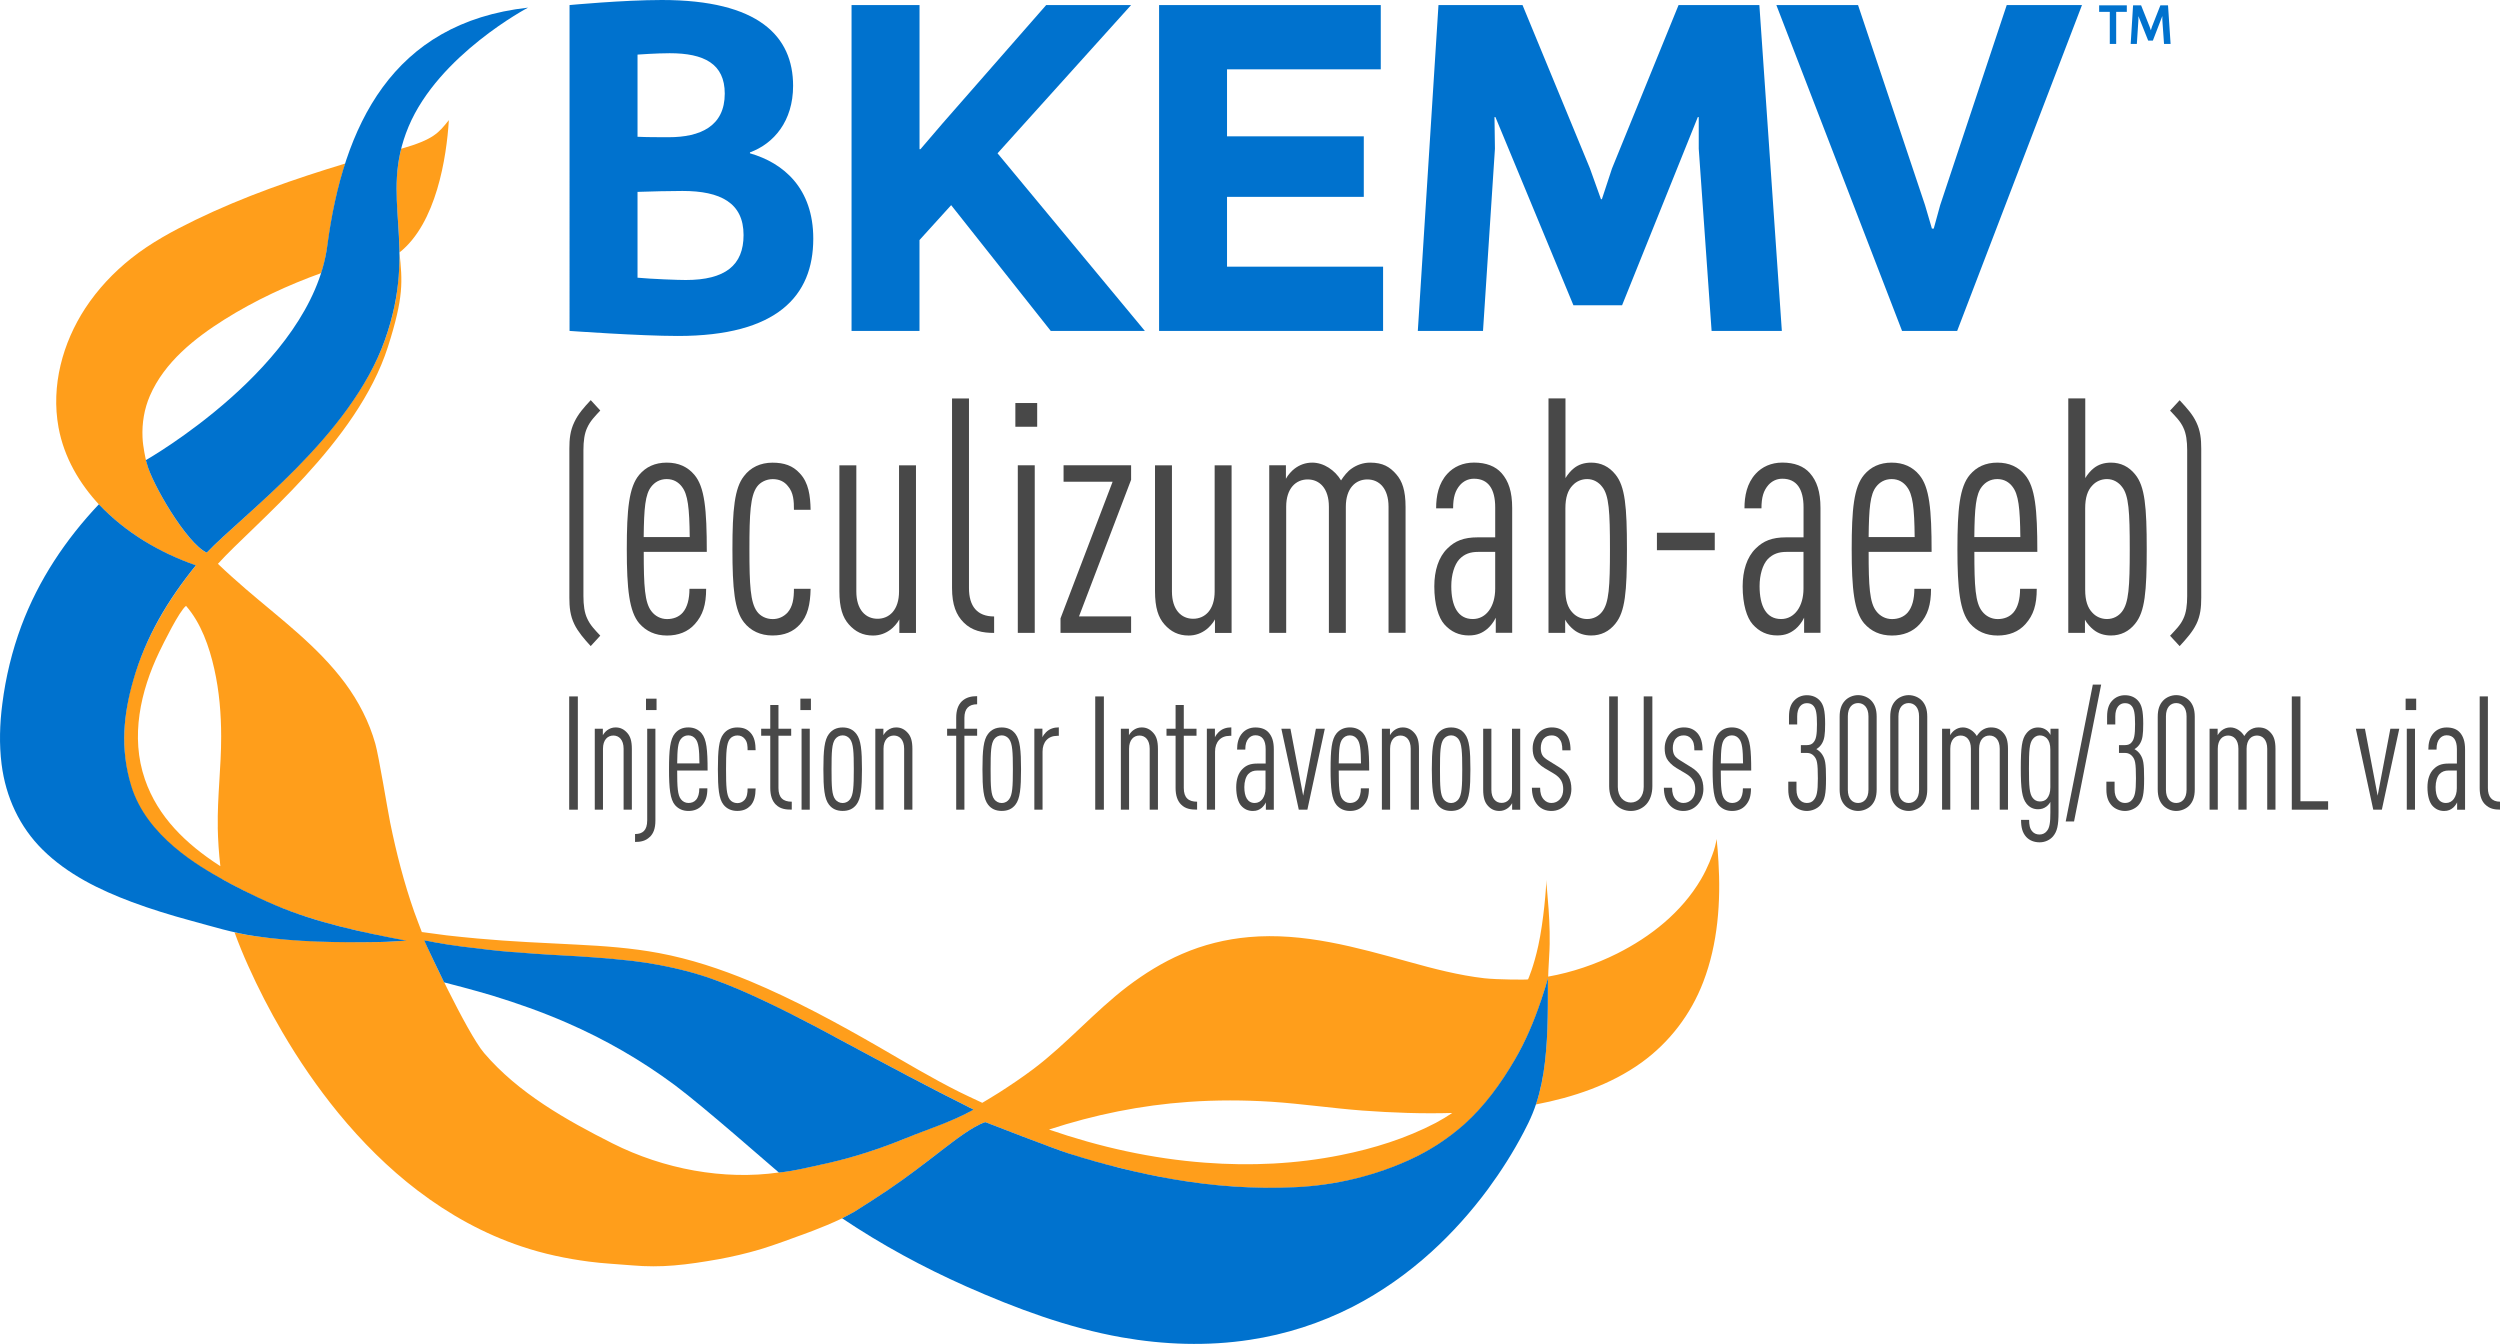 <?xml version="1.0" encoding="UTF-8"?>
<svg id="Content" xmlns="http://www.w3.org/2000/svg" viewBox="0 0 563.74 303.06">
  <defs>
    <style>
      .cls-1 {
        fill: #ff9e1b;
      }

      .cls-1, .cls-2, .cls-3 {
        stroke-width: 0px;
      }

      .cls-2 {
        fill: #0072ce;
      }

      .cls-3 {
        fill: #484848;
      }
    </style>
  </defs>
  <path class="cls-1" d="M323.83,253.17s-.05.02-.08.04c-6.72,3.51-14.02,5.78-21.37,7.25-10.08,2.03-20.41,2.5-30.63,1.72-11.98-.89-23.81-3.53-35.21-7.47,10.23-3.35,20.78-5.5,31.48-6.24,6.24-.44,12.48-.42,18.69-.03,6.87.46,13.7,1.47,20.56,1.99,6.73.49,13.46.74,20.21.54-1.18.8-2.4,1.52-3.64,2.19M204.18,256.67c-6.01,2.45-12.16,4.44-18.49,5.8-3.26.69-6.65,1.58-9.96,1.91,0,0-.1.02-.1.01-12.42,1.78-25.95-.75-37.49-6.55-10.42-5.26-21.26-11.34-28.98-20.39-3.9-4.58-13.45-25.11-13.44-25.37,0,0,4.06.84,8.26,1.37,4.02.49,8.61,1.05,10.71,1.2,3.92.28,7.81.6,11.7.8,5.43.27,10.81.65,16.22,1.26,4.04.47,8.09,1.23,12.04,2.25,4.24,1.09,8.36,2.61,12.39,4.35.44.19.87.4,1.31.59,3.01,1.31,5.97,2.73,8.9,4.2,4.23,2.11,8.41,4.31,12.56,6.56,9.87,5.31,19.69,10.55,29.71,15.54-4.12,2.4-10.25,4.38-15.34,6.46M49.1,186.58c.06,2.92.25,5.84.59,8.73l-.31-.19c-7.34-4.78-13.76-10.81-16.71-19.4-3.31-9.59-.99-19.89,3.25-28.73.85-1.76,4.52-9.25,6.03-10.37,3.39,3.89,5.24,9.18,6.37,14.23,1.12,4.98,1.55,10.13,1.55,15.25.02,6.83-.89,13.64-.76,20.49M387.49,194.12c-.09-1.65-.22-3.29-.4-4.93,0,0-.24,1.45-.61,2.57-.37,1.09-1.31,3.79-2.9,6.49-4.41,7.51-11.39,12.98-18.9,16.76-4.89,2.45-10.23,4.26-15.57,5.21,0,0,.04-1.91.22-4.62.49-7.16-.61-15.36-.65-17.17.03,1.44-.6,9.35-1.81,14.85-1.03,4.7-2.26,7.49-2.3,7.56-.09.11-6.95.08-9.88-.25-5.77-.67-11.42-2.15-17.03-3.71-11.76-3.25-23.74-6.67-36.05-5.57-5.18.46-10.27,1.71-15.07,3.8-4.37,1.88-8.46,4.43-12.27,7.31-7.5,5.72-13.74,12.98-21.24,18.63-2.51,1.89-5.12,3.64-7.75,5.33-.72.44-1.42.89-2.13,1.31-.36.23-.72.45-1.1.66-.19.1-.37.22-.55.33-.23-.1-.47-.23-.7-.33-1.51-.7-3-1.4-4.48-2.13-6.25-3.13-12.2-6.7-18.23-10.19-9.39-5.41-18.97-10.59-28.92-14.76-6.67-2.77-13.53-5.04-20.58-6.36-6.1-1.14-12.27-1.59-18.45-1.9-7.49-.38-14.97-.69-22.44-1.38-2.34-.21-4.65-.45-6.97-.71-1.66-.21-5.41-.72-5.61-.75-.08-.2-1.4-3.65-1.71-4.54-2.3-6.56-4.04-13.31-5.43-20.15-.62-3.09-2.56-15-3.34-17.76-1.4-4.97-3.78-9.55-6.8-13.65-6.22-8.38-14.66-14.57-22.42-21.25-2.13-1.86-4.25-3.72-6.28-5.68,8.05-8.92,31.39-27.22,38.34-48.94,3.61-11.29,3.27-14.76,2.6-21.27,8.32-6.57,10.62-21.44,11.14-29.85-2.31,2.88-3.4,4.36-10.73,6.46h-.04c-1.21,5.03-1.17,9.25-.84,14.41.1,1.54.23,3.12.31,4.73.07,1.3.13,2.62.15,3.99,0,.09,0,.33,0,.37,0,.18,0,.37,0,.54v.36c0,.23,0,.46,0,.7v.09c0,.11,0,.23-.01.34,0,.29-.02.58-.03.87-.02.48-.05.97-.08,1.46-.02.35-.05.7-.08,1.05-.02.32-.06.65-.09.98-.03.29-.06.59-.09.88-.04.35-.08.69-.12,1.05-.04.28-.07.58-.12.87-.06.37-.11.73-.17,1.11-.04.23-.09.47-.13.71-.14.74-.31,1.49-.49,2.26-.07.29-.13.57-.2.86-.1.41-.22.83-.34,1.25-.08.3-.16.6-.25.9-.13.43-.26.86-.4,1.31-.09.29-.19.59-.29.89-.14.41-.26.81-.42,1.24-7.82,21.59-32.02,39.3-40.14,47.87,0,0,0,0,0,0h0c-4.56-2.14-12.43-15.71-13.47-20.1-.02-.09-.23-.76-.23-.76-.02-.07-.7-2.97-.78-5.16-.14-3.22.39-6.42,1.66-9.36,3.29-7.61,10.16-13.01,16.79-17.19,6.86-4.32,14.44-7.82,21.86-10.49.15-.48.48-1.58.6-2.11.09-.41.19-.83.29-1.24.14-.64.46-2.46.5-2.75.88-6.6,2.13-12.75,4.02-18.58,0,0,0-.02,0-.02-11.47,3.48-22.9,7.44-33.75,12.7-5.06,2.46-10.1,5.16-14.56,8.72-3.96,3.15-7.5,6.92-10.32,11.21-5.1,7.81-7.75,17.47-6.03,26.88,1.25,6.79,4.72,12.66,9.24,17.51,6.08,6.35,13.64,10.78,21.71,13.61.01,0,.01,0,.02,0,0,0-.01.03-.02.03-6.32,7.81-11.48,16.44-14.29,26.35-2.11,7.41-2.62,15.47-.48,22.95,2.84,9.95,11.71,16.51,20.12,21.14.6.33,1.21.65,1.73.94,3.57,1.91,7.18,3.75,10.92,5.3,3.21,1.32,6.49,2.44,9.83,3.43.56.16,1.11.32,1.68.48,1.4.39,2.81.74,4.22,1.1.17.04.33.08.49.12,1.13.28,2.25.54,3.38.79.5.11,1,.23,1.5.33.74.16,1.48.33,2.21.48.71.15,1.43.29,2.14.43,1.23.24,2.42.47,3.65.7,0,0,.16.02.24.04-2.03.08-3.77.29-6,.31-8.91.1-18.98-.07-28.09-1.35-1.52-.21-3.01-.5-4.51-.84.92,2.54,1.95,5.04,3.05,7.49,2.3,5.13,4.87,10.13,7.7,14.96,3.75,6.42,7.96,12.55,12.64,18.28,5.32,6.49,11.28,12.45,17.89,17.49,7.15,5.45,15.05,9.82,23.49,12.63,4.93,1.66,9.98,2.72,15.12,3.4,3.28.44,6.57.57,9.86.86,3.11.27,6.23.27,9.33.01,3.34-.27,6.69-.81,9.99-1.39,3.19-.58,6.35-1.32,9.47-2.24,2.91-.85,8.62-2.99,8.62-2.99,0,0,5.45-1.88,9.86-4.01,0,0,2.18-1.15,2.67-1.41.89-.52,6.05-3.85,7.7-4.97,4.39-2.96,8.5-6.19,12.7-9.41,1.7-1.29,6.45-5.07,9.23-5.89,0,0,13.88,5.41,18.01,6.82,1.21.39,2.39.79,3.6,1.15.63.19,4.67,1.34,6.05,1.7.41.11.84.19,1.25.3,1.51.39,5.28,1.31,5.65,1.39.93.21,1.83.37,2.76.56,1.33.27,2.67.55,4,.8,3.34.61,7.87,1.19,8.43,1.25,6.6.73,13.18,1.05,19.81.75.19-.01,4.43-.07,10.96-1.32,5.52-1.05,10.88-2.84,16-5.27,4.16-1.98,8.08-4.57,11.58-7.68,4.52-4.06,8.18-9.15,11.28-14.45,2.46-4.2,4.34-8.7,5.91-13.33l.98-3.07c.31-1.11.59-2.05.6-2.1-.02.34-.02.85-.03,1.26-.06,6.63.09,12.48-.95,19.76-.31,2.17-.9,4.99-1.76,7.49,8.37-1.61,16.82-4.4,23.86-9.48,6.24-4.52,11.06-10.78,13.88-18.14,3.31-8.61,3.99-18.13,3.42-27.31"/>
  <g>
    <path class="cls-2" d="M347.46,225.7c-1.57,4.63-3.45,9.13-5.92,13.33-3.1,5.3-6.78,10.37-11.3,14.44-3.5,3.11-7.42,5.71-11.58,7.68-8.38,3.98-17.51,6.14-26.65,6.56-9.2.43-18.43-.23-27.51-1.81-8.01-1.38-15.92-3.39-23.7-5.86-3.02-.94-18.61-7-18.61-7-2.78.83-7.55,4.61-9.25,5.9-4.19,3.22-8.31,6.44-12.69,9.39-1.65,1.12-6.81,4.46-7.71,4.98-.48.26-1.92,1.04-2.65,1.41,8.89,5.96,18.22,11.02,27.95,15.35,11.3,5,22.97,9.35,35.11,11.5,9.54,1.68,19.33,2.02,28.91.55,8.04-1.21,15.88-3.73,23.18-7.46,6.4-3.29,12.38-7.5,17.77-12.4,4.67-4.24,8.93-9.01,12.74-14.15,2.97-4.05,5.68-8.31,8.03-12.8.72-1.37,1.42-2.77,2.01-4.23,1.2-2.94,1.96-6.02,2.46-9.17,1.03-6.74.99-13.35.99-20.16,0-.42.02-.83.02-1.22,0,.03-.3.98-.6,2.09l-.99,3.06Z"/>
    <path class="cls-2" d="M50.23,198.33c1.93,1.07,6.52,3.53,11.93,5.82,9.29,3.95,19.57,6.1,29.49,7.96-2.03.09-4.02.29-6.04.31-9.3.15-18.92.03-28.13-1.33-4.88-.7-9.64-2.19-14.42-3.48-4.5-1.22-8.98-2.59-13.35-4.22-7.21-2.7-14.46-6.21-20.09-11.78-5.2-5.13-8.33-11.87-9.26-19.27-.57-4.53-.42-9.1.16-13.6.76-6.03,2.2-11.97,4.3-17.61,3.89-10.4,10.01-19.51,17.47-27.41,6.12,6.46,13.72,10.9,21.88,13.76-6.33,7.82-11.35,16.16-14.16,26.08-2.11,7.4-2.99,15.22-.41,23.67,3.47,11.36,15.27,18.1,20.64,21.09"/>
    <path class="cls-2" d="M100.15,221.52c.28.05,7.5,1.95,10.8,2.96,5.71,1.75,11.35,3.74,16.85,6.14,8.62,3.75,16.81,8.45,24.43,14.12,6.64,4.96,21.75,18.3,23.41,19.67,3.31-.33,6.75-1.2,10.01-1.9,6.33-1.36,12.5-3.36,18.51-5.81,5.09-2.08,10.56-3.77,15.38-6.48-10.02-4.99-19.9-10.28-29.78-15.59-7.45-4.05-14.99-7.97-22.77-11.36-4.04-1.74-8.15-3.26-12.39-4.35-3.96-1.01-8-1.78-12.04-2.25-5.41-.6-10.79-.98-16.23-1.26-3.9-.19-7.78-.51-11.7-.8-2.1-.15-6.69-.7-10.71-1.2-4.2-.53-8.25-1.37-8.25-1.37,0,.26,4.47,9.46,4.47,9.46"/>
    <path class="cls-2" d="M119.07,1.72s-20.14,10.61-26.94,26.83c-6.8,16.22,2.35,26.49-5.36,48.17-7.71,21.68-32.03,39.33-40.15,47.9-4.59-2.16-12.44-15.73-13.51-20.13-.12-.47-.22-.72-.22-.73,0-.01,37.32-21.19,40.91-48.32,3.58-27.12,14.63-50.31,45.27-53.72"/>
  </g>
  <path class="cls-2" d="M128.44,1.14s12.11-1.14,20.8-1.14c21.84,0,29.6,8.18,29.6,19.35,0,7.97-4.35,13.04-9.73,15.01v.21c7.56,2.17,14.28,7.87,14.28,19.25,0,12.94-8.18,21.94-30.53,21.94-8.59,0-24.43-1.14-24.43-1.14V1.14ZM143.76,30.84c2.07.1,4.76.1,7.04.1,7.14,0,12.63-2.48,12.63-9.83,0-6.73-4.66-9.11-12.42-9.11-3,0-7.25.31-7.25.31v18.53ZM143.76,62.62c3.31.31,9.21.52,10.87.52,8.9,0,13.04-3.31,13.04-10.14,0-7.25-5.18-9.94-13.77-9.94-3.1,0-6.73.1-10.14.21v19.35Z"/>
  <path class="cls-2" d="M192.03,1.14h15.32v32.5h.21l4.97-5.8L235.91,1.14h19.15l-30.12,33.43,33.22,40.05h-21.22l-22.46-28.36-7.14,7.87v20.49h-15.32V1.14Z"/>
  <path class="cls-2" d="M261.37,1.14h49.99v14.49h-34.67v15.11h30.84v13.66h-30.84v15.73h35.19v14.49h-50.51V1.14Z"/>
  <path class="cls-2" d="M343.32,1.14l15.21,36.85,2.48,6.93h.21l2.28-6.93,15.01-36.85h18.22l5.07,73.49h-15.84l-2.9-41.09v-7.14h-.21l-17.08,42.44h-10.97l-17.59-42.44h-.21l.1,7.14-2.69,41.09h-14.7l4.66-73.49h18.94Z"/>
  <path class="cls-2" d="M418.98,1.14l15.11,45.13,1.55,5.28h.41l1.45-5.28,15.01-45.13h16.97l-28.15,73.49h-12.42L400.56,1.14h18.42Z"/>
  <g>
    <path class="cls-3" d="M128.35,182.58v-25.54h1.95v25.54h-1.95Z"/>
    <path class="cls-3" d="M140.62,182.58v-13.74c0-2.01-1.02-2.98-2.31-2.98s-2.34.97-2.34,2.98v13.74h-1.85v-18.26h1.82v1.47c.2-.39.66-.9.96-1.11.53-.4,1.16-.65,1.92-.65,1.12,0,1.95.47,2.64,1.26.66.75,1.02,1.76,1.02,3.59v13.7h-1.85Z"/>
    <path class="cls-3" d="M146.53,188.71c-.92.93-2.08,1.15-3.33,1.15v-1.79c1.68,0,2.74-.79,2.74-3.08v-20.66h1.85v20.7c0,1.83-.46,2.91-1.25,3.7ZM145.67,160.12v-2.58h2.38v2.58h-2.38Z"/>
    <path class="cls-3" d="M152.7,173.75c0,3.73.1,5.56.86,6.49.36.47.96.83,1.68.83.66,0,1.29-.21,1.72-.72.5-.57.73-1.47.73-2.58h1.82c0,1.76-.36,2.87-1.22,3.84-.76.86-1.82,1.26-3.04,1.26-1.29,0-2.28-.47-3.04-1.33-1.09-1.29-1.35-3.73-1.35-8.07s.23-6.78,1.35-8.11c.73-.86,1.72-1.33,3-1.33s2.28.47,3,1.33c1.12,1.33,1.35,3.73,1.35,8.39h-6.87ZM156.86,166.65c-.36-.47-.89-.83-1.65-.83s-1.32.36-1.68.83c-.66.83-.79,2.33-.83,5.49h5.02c-.03-3.16-.2-4.66-.86-5.49Z"/>
    <path class="cls-3" d="M169.2,181.68c-.73.79-1.68,1.18-2.97,1.18s-2.38-.5-3.1-1.43c-1.02-1.29-1.25-3.66-1.25-7.96s.23-6.67,1.25-7.96c.73-.97,1.82-1.47,3.1-1.47s2.21.32,2.97,1.15c.99,1.04,1.16,2.48,1.19,3.98h-1.81c0-.93-.03-1.87-.66-2.58-.4-.5-.96-.75-1.65-.75s-1.35.32-1.72.83c-.73,1-.83,2.91-.83,6.82s.1,5.78.83,6.78c.36.5.99.83,1.72.83.63,0,1.19-.25,1.62-.72.56-.65.69-1.51.69-2.58h1.81c-.03,1.72-.33,2.98-1.19,3.91Z"/>
    <path class="cls-3" d="M174.94,181.43c-.82-.83-1.25-2.04-1.25-3.73v-11.8h-2.05v-1.58h2.05v-5.34h1.85v5.34h2.87v1.58h-2.87v11.8c0,2.19,1.06,3.08,3,3.08v1.79c-1.35,0-2.61-.14-3.6-1.15Z"/>
    <path class="cls-3" d="M180.48,160.12v-2.58h2.38v2.58h-2.38ZM180.75,182.58v-18.26h1.85v18.26h-1.85Z"/>
    <path class="cls-3" d="M193.12,181.43c-.73.97-1.75,1.43-3.1,1.43s-2.38-.47-3.1-1.43c-1.02-1.33-1.25-3.66-1.25-7.96s.23-6.64,1.25-7.96c.73-.97,1.75-1.47,3.1-1.47s2.38.5,3.1,1.47c1.02,1.33,1.25,3.66,1.25,7.96s-.23,6.64-1.25,7.96ZM191.67,166.65c-.36-.47-.92-.83-1.65-.83s-1.32.36-1.68.83c-.76,1-.83,2.91-.83,6.82s.07,5.78.83,6.78c.36.47.96.83,1.68.83s1.29-.36,1.65-.83c.76-1,.86-2.87.86-6.78s-.1-5.81-.86-6.82Z"/>
    <path class="cls-3" d="M203.88,182.58v-13.74c0-2.01-1.02-2.98-2.31-2.98s-2.34.97-2.34,2.98v13.74h-1.85v-18.26h1.82v1.47c.2-.39.66-.9.96-1.11.53-.4,1.16-.65,1.92-.65,1.12,0,1.95.47,2.64,1.26.66.75,1.02,1.76,1.02,3.59v13.7h-1.85Z"/>
    <path class="cls-3" d="M217.47,165.9v16.68h-1.85v-16.68h-2.05v-1.58h2.05v-2.47c0-1.69.43-2.87,1.25-3.69.96-.93,2.18-1.18,3.47-1.18v1.83c-1.88,0-2.87,1-2.87,3.05v2.47h2.87v1.58h-2.87Z"/>
    <path class="cls-3" d="M228.99,181.43c-.73.97-1.75,1.43-3.1,1.43s-2.38-.47-3.1-1.43c-1.02-1.33-1.25-3.66-1.25-7.96s.23-6.64,1.25-7.96c.73-.97,1.75-1.47,3.1-1.47s2.38.5,3.1,1.47c1.02,1.33,1.25,3.66,1.25,7.96s-.23,6.64-1.25,7.96ZM227.54,166.65c-.36-.47-.92-.83-1.65-.83s-1.32.36-1.68.83c-.76,1-.83,2.91-.83,6.82s.07,5.78.83,6.78c.36.47.96.83,1.68.83s1.29-.36,1.65-.83c.76-1,.86-2.87.86-6.78s-.1-5.81-.86-6.82Z"/>
    <path class="cls-3" d="M238.36,165.93c-1.98,0-3.27,1.36-3.27,3.55v13.09h-1.85v-18.26h1.82v1.94c.17-.39.56-.9.83-1.15.76-.75,1.75-1.08,2.87-1.08v1.9h-.4Z"/>
    <path class="cls-3" d="M246.97,182.58v-25.54h1.95v25.54h-1.95Z"/>
    <path class="cls-3" d="M259.25,182.58v-13.74c0-2.01-1.02-2.98-2.31-2.98s-2.34.97-2.34,2.98v13.74h-1.85v-18.26h1.82v1.47c.2-.39.66-.9.96-1.11.53-.4,1.16-.65,1.92-.65,1.12,0,1.95.47,2.64,1.26.66.75,1.02,1.76,1.02,3.59v13.7h-1.85Z"/>
    <path class="cls-3" d="M266.34,181.43c-.82-.83-1.25-2.04-1.25-3.73v-11.8h-2.05v-1.58h2.05v-5.34h1.85v5.34h2.87v1.58h-2.87v11.8c0,2.19,1.06,3.08,3,3.08v1.79c-1.35,0-2.61-.14-3.6-1.15Z"/>
    <path class="cls-3" d="M277.26,165.93c-1.98,0-3.27,1.36-3.27,3.55v13.09h-1.85v-18.26h1.82v1.94c.17-.39.56-.9.83-1.15.76-.75,1.75-1.08,2.87-1.08v1.9h-.4Z"/>
    <path class="cls-3" d="M285.45,182.58v-1.65c-.23.5-.63.97-.92,1.22-.53.43-1.09.72-2.01.72-1.06,0-1.95-.39-2.67-1.22-.63-.72-1.09-2.15-1.09-4.13,0-1.72.46-3.19,1.42-4.12.83-.83,1.78-1.22,3.3-1.22h1.92v-3.26c0-2.01-.76-3.12-2.31-3.12-.66,0-1.16.29-1.52.68-.53.61-.76,1.33-.76,2.55h-1.85c0-1.36.26-2.73,1.22-3.77.69-.75,1.68-1.22,2.9-1.22,1.32,0,2.34.39,3,1.15.76.86,1.16,2.01,1.16,3.8v13.6h-1.78ZM285.38,173.75h-1.85c-.86,0-1.49.22-2.05.79-.56.61-.89,1.72-.89,2.94,0,2.19.73,3.59,2.34,3.59,1.49,0,2.44-1.4,2.44-3.3v-4.02Z"/>
    <path class="cls-3" d="M294.82,182.58h-1.95l-3.93-18.26h2.05l2.87,15.1,2.87-15.1h2.01l-3.93,18.26Z"/>
    <path class="cls-3" d="M301.88,173.75c0,3.73.1,5.56.86,6.49.36.47.96.83,1.68.83.66,0,1.29-.21,1.72-.72.5-.57.73-1.47.73-2.58h1.82c0,1.76-.36,2.87-1.22,3.84-.76.86-1.82,1.26-3.04,1.26-1.29,0-2.28-.47-3.04-1.33-1.09-1.29-1.35-3.73-1.35-8.07s.23-6.78,1.35-8.11c.73-.86,1.72-1.33,3-1.33s2.28.47,3,1.33c1.12,1.33,1.35,3.73,1.35,8.39h-6.87ZM306.04,166.65c-.36-.47-.89-.83-1.65-.83s-1.32.36-1.68.83c-.66.83-.79,2.33-.83,5.49h5.02c-.03-3.16-.2-4.66-.86-5.49Z"/>
    <path class="cls-3" d="M318.11,182.58v-13.74c0-2.01-1.02-2.98-2.31-2.98s-2.34.97-2.34,2.98v13.74h-1.85v-18.26h1.82v1.47c.2-.39.66-.9.96-1.11.53-.4,1.16-.65,1.92-.65,1.12,0,1.95.47,2.64,1.26.66.75,1.02,1.76,1.02,3.59v13.7h-1.85Z"/>
    <path class="cls-3" d="M330.32,181.43c-.73.97-1.75,1.43-3.1,1.43s-2.38-.47-3.1-1.43c-1.02-1.33-1.25-3.66-1.25-7.96s.23-6.64,1.25-7.96c.73-.97,1.75-1.47,3.1-1.47s2.38.5,3.1,1.47c1.02,1.33,1.25,3.66,1.25,7.96s-.23,6.64-1.25,7.96ZM328.87,166.65c-.36-.47-.92-.83-1.65-.83s-1.32.36-1.68.83c-.76,1-.83,2.91-.83,6.82s.07,5.78.83,6.78c.36.47.96.83,1.68.83s1.29-.36,1.65-.83c.76-1,.86-2.87.86-6.78s-.1-5.81-.86-6.82Z"/>
    <path class="cls-3" d="M340.98,182.58v-1.47c-.2.39-.66.9-.96,1.11-.53.39-1.16.65-1.91.65-1.12,0-1.95-.43-2.64-1.22-.66-.75-1.02-1.79-1.02-3.62v-13.7h1.85v13.74c0,2.01,1.02,2.98,2.31,2.98s2.34-.97,2.34-2.98v-13.74h1.85v18.26h-1.82Z"/>
    <path class="cls-3" d="M353.03,181.47c-.83.9-1.92,1.4-3.2,1.4s-2.31-.47-3.07-1.29c-.96-1.08-1.32-2.4-1.32-3.95h1.85c0,1.15.23,2.01.86,2.69.46.5,1.06.75,1.68.75.79,0,1.42-.29,1.91-.83.5-.54.76-1.33.76-2.26,0-.75-.13-1.4-.46-1.97-.36-.61-.89-1.11-1.68-1.58l-2.11-1.25c-1.06-.65-1.82-1.47-2.18-2.15-.33-.68-.46-1.4-.46-2.3,0-1.4.53-2.58,1.32-3.44.76-.83,1.82-1.26,3-1.26,1.25,0,2.24.39,3,1.22.83.9,1.22,2.19,1.22,3.95h-1.85c0-1.36-.2-2.04-.73-2.65-.46-.54-1.06-.72-1.65-.72-.73,0-1.32.21-1.75.68-.53.54-.73,1.4-.73,2.15,0,.61.1,1.15.33,1.58.23.47.79.9,1.55,1.36l2.08,1.29c1.09.65,1.81,1.33,2.28,2.15.46.83.66,1.83.66,2.87,0,1.43-.53,2.69-1.32,3.55Z"/>
    <path class="cls-3" d="M371.21,181.4c-.92.97-2.15,1.47-3.46,1.47s-2.54-.5-3.47-1.47c-.86-.93-1.42-2.33-1.42-4.13v-20.23h1.95v20.41c0,2.19,1.32,3.52,2.94,3.52s2.9-1.33,2.9-3.52v-20.41h1.95v20.23c0,1.79-.53,3.19-1.39,4.13Z"/>
    <path class="cls-3" d="M382.79,181.47c-.83.9-1.92,1.4-3.2,1.4s-2.31-.47-3.07-1.29c-.96-1.08-1.32-2.4-1.32-3.95h1.85c0,1.15.23,2.01.86,2.69.46.5,1.06.75,1.68.75.79,0,1.42-.29,1.92-.83.49-.54.76-1.33.76-2.26,0-.75-.13-1.4-.46-1.97-.36-.61-.89-1.11-1.68-1.58l-2.11-1.25c-1.06-.65-1.82-1.47-2.18-2.15-.33-.68-.46-1.4-.46-2.3,0-1.4.53-2.58,1.32-3.44.76-.83,1.82-1.26,3-1.26,1.25,0,2.24.39,3,1.22.83.9,1.22,2.19,1.22,3.95h-1.85c0-1.36-.2-2.04-.73-2.65-.46-.54-1.06-.72-1.65-.72-.73,0-1.32.21-1.75.68-.53.54-.73,1.4-.73,2.15,0,.61.1,1.15.33,1.58.23.47.79.9,1.55,1.36l2.08,1.29c1.09.65,1.81,1.33,2.28,2.15.46.83.66,1.83.66,2.87,0,1.43-.53,2.69-1.32,3.55Z"/>
    <path class="cls-3" d="M388.03,173.75c0,3.73.1,5.56.86,6.49.36.47.96.83,1.68.83.66,0,1.29-.21,1.72-.72.5-.57.73-1.47.73-2.58h1.82c0,1.76-.36,2.87-1.22,3.84-.76.86-1.82,1.26-3.04,1.26-1.29,0-2.28-.47-3.04-1.33-1.09-1.29-1.35-3.73-1.35-8.07s.23-6.78,1.35-8.11c.73-.86,1.72-1.33,3-1.33s2.28.47,3,1.33c1.12,1.33,1.35,3.73,1.35,8.39h-6.87ZM392.19,166.65c-.36-.47-.89-.83-1.65-.83s-1.32.36-1.68.83c-.66.83-.79,2.33-.83,5.49h5.02c-.03-3.16-.2-4.66-.86-5.49Z"/>
    <path class="cls-3" d="M410.44,181.61c-.69.75-1.85,1.26-3,1.26s-2.28-.47-2.97-1.22c-.73-.79-1.22-1.83-1.22-3.62v-1.76h1.85v1.79c0,2.01,1.06,3.01,2.34,3.01.66,0,1.22-.21,1.62-.75.59-.75.86-1.69.86-4.77,0-3.59-.2-4.27-.83-5.02-.43-.5-.96-.75-1.65-.75h-1.35v-1.76h1.35c.63,0,1.16-.18,1.49-.61.59-.68.79-1.65.79-4.12s-.23-3.41-.73-4.05c-.36-.47-.89-.68-1.55-.68-1.25,0-2.18,1-2.18,2.98v1.83h-1.85v-1.76c0-1.76.43-2.87,1.16-3.62.73-.79,1.72-1.22,2.87-1.22,1.22,0,2.21.43,2.9,1.18.86.93,1.22,2.22,1.22,5.27,0,2.48-.17,3.44-.66,4.34-.3.57-.76,1.04-1.32,1.36.56.32,1.02.75,1.32,1.22.66,1.04.86,1.87.86,5.42s-.26,4.84-1.32,6.06Z"/>
    <path class="cls-3" d="M421.99,181.61c-.69.75-1.85,1.26-3,1.26s-2.28-.5-2.97-1.26c-.73-.79-1.19-1.87-1.19-3.62v-16.36c0-1.76.46-2.83,1.19-3.62.69-.75,1.82-1.26,2.97-1.26s2.31.5,3,1.26c.73.79,1.19,1.86,1.19,3.62v16.36c0,1.76-.46,2.83-1.19,3.62ZM421.33,161.52c0-2.01-1.06-2.98-2.34-2.98s-2.31.97-2.31,2.98v16.57c0,2.01,1.02,2.98,2.31,2.98s2.34-.97,2.34-2.98v-16.57Z"/>
    <path class="cls-3" d="M433.4,181.61c-.69.75-1.85,1.26-3,1.26s-2.28-.5-2.97-1.26c-.73-.79-1.19-1.87-1.19-3.62v-16.36c0-1.76.46-2.83,1.19-3.62.69-.75,1.82-1.26,2.97-1.26s2.31.5,3,1.26c.73.79,1.19,1.86,1.19,3.62v16.36c0,1.76-.46,2.83-1.19,3.62ZM432.74,161.52c0-2.01-1.06-2.98-2.34-2.98s-2.31.97-2.31,2.98v16.57c0,2.01,1.02,2.98,2.31,2.98s2.34-.97,2.34-2.98v-16.57Z"/>
    <path class="cls-3" d="M450.93,182.58v-13.74c0-2.01-1.02-2.98-2.31-2.98s-2.34.97-2.34,2.98v13.74h-1.85v-13.74c0-2.01-1.02-2.98-2.31-2.98s-2.34.97-2.34,2.98v13.74h-1.85v-18.26h1.82v1.47c.2-.39.66-.9.96-1.11.53-.4,1.16-.65,1.92-.65,1.25,0,2.47.83,3.13,1.94.3-.47.73-1,1.16-1.29.56-.4,1.25-.65,2.01-.65,1.39,0,2.15.47,2.84,1.26.66.75,1.02,1.76,1.02,3.59v13.7h-1.85Z"/>
    <path class="cls-3" d="M464.19,183.12c0,3.05-.3,4.34-1.25,5.49-.69.79-1.78,1.33-3,1.33s-2.28-.4-3.04-1.22c-.86-.97-1.16-2.15-1.16-3.84h1.82c0,1.08.13,1.97.73,2.62.4.47.99.68,1.62.68.73,0,1.29-.32,1.65-.79.63-.72.79-1.94.79-4.23v-2.33c-.2.39-.56.79-.89,1.04-.53.39-1.09.61-1.88.61-1.06,0-1.91-.39-2.61-1.26-1.02-1.29-1.29-3.34-1.29-7.96s.23-6.67,1.29-7.93c.69-.86,1.55-1.29,2.61-1.29.79,0,1.39.22,1.91.61.33.25.69.68.89,1.08v-1.4h1.81v18.8ZM462.34,169.02c0-1.18-.26-1.97-.76-2.51-.43-.43-.96-.68-1.62-.68s-1.22.36-1.58.83c-.76.93-.86,2.62-.86,6.64s.1,5.7.86,6.64c.36.47.92.79,1.58.79s1.22-.18,1.62-.65c.49-.61.76-1.33.76-2.55v-8.5Z"/>
    <path class="cls-3" d="M467.69,185.23h-1.88l6.11-30.85h1.88l-6.11,30.85Z"/>
    <path class="cls-3" d="M482.17,181.61c-.69.75-1.85,1.26-3,1.26s-2.28-.47-2.97-1.22c-.73-.79-1.22-1.83-1.22-3.62v-1.76h1.85v1.79c0,2.01,1.06,3.01,2.34,3.01.66,0,1.22-.21,1.62-.75.59-.75.86-1.69.86-4.77,0-3.59-.2-4.27-.83-5.02-.43-.5-.96-.75-1.65-.75h-1.35v-1.76h1.35c.63,0,1.16-.18,1.49-.61.59-.68.79-1.65.79-4.12s-.23-3.41-.73-4.05c-.36-.47-.89-.68-1.55-.68-1.25,0-2.18,1-2.18,2.98v1.83h-1.85v-1.76c0-1.76.43-2.87,1.16-3.62.73-.79,1.72-1.22,2.87-1.22,1.22,0,2.21.43,2.9,1.18.86.93,1.22,2.22,1.22,5.27,0,2.48-.17,3.44-.66,4.34-.3.57-.76,1.04-1.32,1.36.56.32,1.02.75,1.32,1.22.66,1.04.86,1.87.86,5.42s-.26,4.84-1.32,6.06Z"/>
    <path class="cls-3" d="M493.72,181.61c-.69.75-1.85,1.26-3,1.26s-2.28-.5-2.97-1.26c-.73-.79-1.19-1.87-1.19-3.62v-16.36c0-1.76.46-2.83,1.19-3.62.69-.75,1.82-1.26,2.97-1.26s2.31.5,3,1.26c.73.79,1.19,1.86,1.19,3.62v16.36c0,1.76-.46,2.83-1.19,3.62ZM493.06,161.52c0-2.01-1.06-2.98-2.34-2.98s-2.31.97-2.31,2.98v16.57c0,2.01,1.02,2.98,2.31,2.98s2.34-.97,2.34-2.98v-16.57Z"/>
    <path class="cls-3" d="M511.25,182.58v-13.74c0-2.01-1.02-2.98-2.31-2.98s-2.34.97-2.34,2.98v13.74h-1.85v-13.74c0-2.01-1.02-2.98-2.31-2.98s-2.34.97-2.34,2.98v13.74h-1.85v-18.26h1.82v1.47c.2-.39.66-.9.96-1.11.53-.4,1.16-.65,1.92-.65,1.25,0,2.47.83,3.13,1.94.3-.47.73-1,1.16-1.29.56-.4,1.25-.65,2.01-.65,1.39,0,2.15.47,2.84,1.26.66.75,1.02,1.76,1.02,3.59v13.7h-1.85Z"/>
    <path class="cls-3" d="M516.79,182.58v-25.54h1.95v23.64h6.24v1.9h-8.19Z"/>
    <path class="cls-3" d="M537.11,182.58h-1.95l-3.93-18.26h2.05l2.87,15.1,2.87-15.1h2.01l-3.93,18.26Z"/>
    <path class="cls-3" d="M542.46,160.12v-2.58h2.38v2.58h-2.38ZM542.72,182.58v-18.26h1.85v18.26h-1.85Z"/>
    <path class="cls-3" d="M554.07,182.58v-1.65c-.23.5-.63.97-.92,1.22-.53.43-1.09.72-2.01.72-1.06,0-1.95-.39-2.67-1.22-.63-.72-1.09-2.15-1.09-4.13,0-1.72.46-3.19,1.42-4.12.83-.83,1.78-1.22,3.3-1.22h1.92v-3.26c0-2.01-.76-3.12-2.31-3.12-.66,0-1.16.29-1.52.68-.53.61-.76,1.33-.76,2.55h-1.85c0-1.36.26-2.73,1.22-3.77.69-.75,1.68-1.22,2.9-1.22,1.32,0,2.34.39,3,1.15.76.86,1.16,2.01,1.16,3.8v13.6h-1.78ZM554.01,173.75h-1.85c-.86,0-1.49.22-2.05.79-.56.61-.89,1.72-.89,2.94,0,2.19.73,3.59,2.34,3.59,1.49,0,2.44-1.4,2.44-3.3v-4.02Z"/>
    <path class="cls-3" d="M560.41,181.43c-.79-.79-1.25-1.9-1.25-3.73v-20.66h1.85v20.66c0,1.97.89,3.08,2.74,3.08v1.79c-1.25,0-2.41-.21-3.33-1.15Z"/>
  </g>
  <g>
    <path class="cls-2" d="M475.75,2.68h-2.4v-1.48h6.24v1.48h-2.4v7.22h-1.44V2.68Z"/>
    <path class="cls-2" d="M482.81,1.2l1.93,4.85.26.76h.02l.23-.76,1.91-4.85h1.72l.58,8.7h-1.48l-.38-5.39v-.83h-.03l-2.11,5.48h-1.05l-2.19-5.48h-.02v.83l-.35,5.39h-1.39l.54-8.7h1.8Z"/>
  </g>
  <g>
    <path class="cls-3" d="M133.21,145.7c-1.53-1.66-2.89-3.27-3.69-4.93-.96-1.97-1.13-3.88-1.13-5.98v-33.65c0-2.1.17-4.01,1.13-5.98.91-1.91,2.15-3.27,3.69-4.93l2.15,2.34c-1.13,1.23-2.27,2.34-2.95,3.88-.62,1.29-.85,3.02-.85,5.05v32.91c0,2.03.23,3.76.85,5.05.68,1.54,1.81,2.65,2.95,3.88l-2.15,2.34Z"/>
    <path class="cls-3" d="M145.16,124.45c0,7.72.21,11.51,1.78,13.44.75.97,1.98,1.71,3.48,1.71,1.37,0,2.66-.45,3.55-1.48,1.02-1.19,1.5-3.04,1.5-5.35h3.76c0,3.64-.75,5.94-2.53,7.94-1.57,1.78-3.76,2.6-6.28,2.6-2.66,0-4.71-.96-6.28-2.75-2.25-2.67-2.8-7.72-2.8-16.71s.48-14.03,2.8-16.78c1.5-1.78,3.55-2.75,6.22-2.75s4.71.96,6.22,2.75c2.32,2.75,2.8,7.72,2.8,17.37h-14.21ZM153.76,109.74c-.75-.97-1.84-1.71-3.42-1.71s-2.73.74-3.48,1.71c-1.37,1.71-1.64,4.83-1.71,11.36h10.38c-.07-6.53-.41-9.65-1.78-11.36Z"/>
    <path class="cls-3" d="M180.33,140.85c-1.5,1.63-3.48,2.45-6.15,2.45s-4.92-1.04-6.42-2.97c-2.12-2.67-2.6-7.57-2.6-16.48s.48-13.81,2.6-16.48c1.5-2,3.76-3.04,6.42-3.04s4.58.67,6.15,2.38c2.05,2.15,2.39,5.12,2.46,8.24h-3.76c0-1.93-.07-3.86-1.37-5.35-.82-1.04-1.98-1.56-3.41-1.56s-2.8.67-3.55,1.71c-1.5,2.08-1.71,6.01-1.71,14.11s.21,11.95,1.71,14.03c.75,1.04,2.05,1.71,3.55,1.71,1.3,0,2.46-.52,3.35-1.48,1.16-1.34,1.43-3.12,1.43-5.35h3.76c-.07,3.56-.68,6.16-2.46,8.09Z"/>
    <path class="cls-3" d="M202.8,142.71v-3.04c-.41.82-1.37,1.86-1.98,2.3-1.09.82-2.39,1.34-3.96,1.34-2.32,0-4.03-.89-5.46-2.52-1.37-1.56-2.12-3.71-2.12-7.5v-28.36h3.82v28.44c0,4.16,2.12,6.16,4.78,6.16s4.85-2,4.85-6.16v-28.44h3.82v37.79h-3.76Z"/>
    <path class="cls-3" d="M217.28,140.34c-1.64-1.63-2.6-3.94-2.6-7.72v-42.77h3.82v42.77c0,4.08,1.84,6.39,5.67,6.39v3.71c-2.6,0-4.99-.45-6.9-2.38Z"/>
    <path class="cls-3" d="M228.96,96.23v-5.35h4.92v5.35h-4.92ZM229.51,142.71v-37.79h3.82v37.79h-3.82Z"/>
    <path class="cls-3" d="M239.14,142.71v-3.27l11.75-30.81h-11.06v-3.71h15.23v3.27l-11.75,30.81h11.75v3.71h-15.91Z"/>
    <path class="cls-3" d="M273.97,142.71v-3.04c-.41.82-1.37,1.86-1.98,2.3-1.09.82-2.39,1.34-3.96,1.34-2.32,0-4.03-.89-5.46-2.52-1.37-1.56-2.12-3.71-2.12-7.5v-28.36h3.82v28.44c0,4.16,2.12,6.16,4.78,6.16s4.85-2,4.85-6.16v-28.44h3.82v37.79h-3.76Z"/>
    <path class="cls-3" d="M313.11,142.71v-28.44c0-4.16-2.12-6.16-4.78-6.16s-4.85,2-4.85,6.16v28.44h-3.82v-28.44c0-4.16-2.12-6.16-4.78-6.16s-4.85,2-4.85,6.16v28.44h-3.82v-37.79h3.76v3.04c.41-.82,1.37-1.86,1.98-2.3,1.09-.82,2.39-1.34,3.96-1.34,2.6,0,5.12,1.71,6.49,4.01.62-.97,1.5-2.08,2.39-2.67,1.16-.82,2.6-1.34,4.17-1.34,2.87,0,4.44.96,5.87,2.6,1.37,1.56,2.12,3.64,2.12,7.42v28.36h-3.82Z"/>
    <path class="cls-3" d="M337.29,142.71v-3.42c-.48,1.04-1.3,2-1.91,2.52-1.09.89-2.25,1.48-4.17,1.48-2.19,0-4.03-.82-5.53-2.52-1.3-1.48-2.25-4.45-2.25-8.54,0-3.56.96-6.61,2.94-8.54,1.71-1.71,3.69-2.52,6.83-2.52h3.96v-6.76c0-4.16-1.57-6.46-4.78-6.46-1.37,0-2.39.59-3.14,1.41-1.09,1.26-1.57,2.75-1.57,5.27h-3.83c0-2.82.55-5.64,2.53-7.8,1.43-1.56,3.48-2.52,6.01-2.52,2.73,0,4.85.82,6.22,2.38,1.57,1.78,2.39,4.16,2.39,7.87v28.14h-3.69ZM337.15,124.45h-3.82c-1.78,0-3.07.45-4.23,1.63-1.16,1.26-1.84,3.56-1.84,6.09,0,4.53,1.5,7.42,4.85,7.42,3.07,0,5.05-2.9,5.05-6.83v-8.32Z"/>
    <path class="cls-3" d="M364.27,140.63c-1.43,1.78-3.28,2.67-5.46,2.67-1.57,0-2.87-.45-3.89-1.26-.68-.52-1.57-1.48-1.98-2.3v2.97h-3.76v-52.87h3.83v17.97c.48-.82,1.23-1.71,1.91-2.23,1.02-.82,2.32-1.26,3.89-1.26,2.19,0,4.03.89,5.46,2.67,2.19,2.67,2.6,7.28,2.6,16.85s-.41,14.11-2.6,16.78ZM361.26,109.74c-.75-.97-1.91-1.71-3.35-1.71-1.3,0-2.46.52-3.28,1.41-1.09,1.11-1.64,2.75-1.64,5.2v18.34c0,2.45.55,4.08,1.64,5.2.82.89,1.98,1.41,3.28,1.41,1.43,0,2.6-.67,3.35-1.63,1.57-2,1.78-5.64,1.78-14.11s-.2-12.18-1.78-14.11Z"/>
    <path class="cls-3" d="M373.63,124.07v-3.94h13.04v3.94h-13.04Z"/>
    <path class="cls-3" d="M406.82,142.71v-3.42c-.48,1.04-1.3,2-1.91,2.52-1.09.89-2.25,1.48-4.17,1.48-2.19,0-4.03-.82-5.53-2.52-1.3-1.48-2.25-4.45-2.25-8.54,0-3.56.96-6.61,2.94-8.54,1.71-1.71,3.69-2.52,6.83-2.52h3.96v-6.76c0-4.16-1.57-6.46-4.78-6.46-1.37,0-2.39.59-3.14,1.41-1.09,1.26-1.57,2.75-1.57,5.27h-3.83c0-2.82.55-5.64,2.53-7.8,1.43-1.56,3.48-2.52,6.01-2.52,2.73,0,4.85.82,6.21,2.38,1.57,1.78,2.39,4.16,2.39,7.87v28.14h-3.69ZM406.68,124.45h-3.82c-1.78,0-3.07.45-4.24,1.63-1.16,1.26-1.84,3.56-1.84,6.09,0,4.53,1.5,7.42,4.85,7.42,3.07,0,5.05-2.9,5.05-6.83v-8.32Z"/>
    <path class="cls-3" d="M421.37,124.45c0,7.72.2,11.51,1.78,13.44.75.97,1.98,1.71,3.48,1.71,1.37,0,2.66-.45,3.55-1.48,1.02-1.19,1.5-3.04,1.5-5.35h3.76c0,3.64-.75,5.94-2.53,7.94-1.57,1.78-3.76,2.6-6.28,2.6-2.66,0-4.71-.96-6.28-2.75-2.25-2.67-2.8-7.72-2.8-16.71s.48-14.03,2.8-16.78c1.5-1.78,3.55-2.75,6.21-2.75s4.71.96,6.21,2.75c2.32,2.75,2.8,7.72,2.8,17.37h-14.21ZM429.98,109.74c-.75-.97-1.84-1.71-3.42-1.71s-2.73.74-3.48,1.71c-1.37,1.71-1.64,4.83-1.71,11.36h10.38c-.07-6.53-.41-9.65-1.78-11.36Z"/>
    <path class="cls-3" d="M445.21,124.45c0,7.72.2,11.51,1.78,13.44.75.97,1.98,1.71,3.48,1.71,1.37,0,2.66-.45,3.55-1.48,1.02-1.19,1.5-3.04,1.5-5.35h3.76c0,3.64-.75,5.94-2.53,7.94-1.57,1.78-3.76,2.6-6.28,2.6-2.66,0-4.71-.96-6.28-2.75-2.25-2.67-2.8-7.72-2.8-16.71s.48-14.03,2.8-16.78c1.5-1.78,3.55-2.75,6.21-2.75s4.71.96,6.21,2.75c2.32,2.75,2.8,7.72,2.8,17.37h-14.21ZM453.81,109.74c-.75-.97-1.84-1.71-3.42-1.71s-2.73.74-3.48,1.71c-1.37,1.71-1.64,4.83-1.71,11.36h10.38c-.07-6.53-.41-9.65-1.78-11.36Z"/>
    <path class="cls-3" d="M481.48,140.63c-1.43,1.78-3.28,2.67-5.46,2.67-1.57,0-2.87-.45-3.89-1.26-.68-.52-1.57-1.48-1.98-2.3v2.97h-3.76v-52.87h3.83v17.97c.48-.82,1.23-1.71,1.91-2.23,1.02-.82,2.32-1.26,3.89-1.26,2.19,0,4.03.89,5.46,2.67,2.19,2.67,2.6,7.28,2.6,16.85s-.41,14.11-2.6,16.78ZM478.47,109.74c-.75-.97-1.91-1.71-3.35-1.71-1.3,0-2.46.52-3.28,1.41-1.09,1.11-1.64,2.75-1.64,5.2v18.34c0,2.45.55,4.08,1.64,5.2.82.89,1.98,1.41,3.28,1.41,1.43,0,2.6-.67,3.35-1.63,1.57-2,1.78-5.64,1.78-14.11s-.2-12.18-1.78-14.11Z"/>
    <path class="cls-3" d="M495.24,140.77c-.79,1.66-2.21,3.27-3.74,4.93l-2.16-2.34c1.13-1.23,2.33-2.34,3.01-3.88.62-1.29.85-3.02.85-5.05v-32.91c0-2.03-.23-3.76-.85-5.05-.68-1.54-1.87-2.65-3.01-3.88l2.16-2.34c1.7,1.85,2.89,3.14,3.74,4.93.96,1.97,1.13,3.88,1.13,5.98v33.65c0,2.1-.17,4.01-1.13,5.98Z"/>
  </g>
</svg>